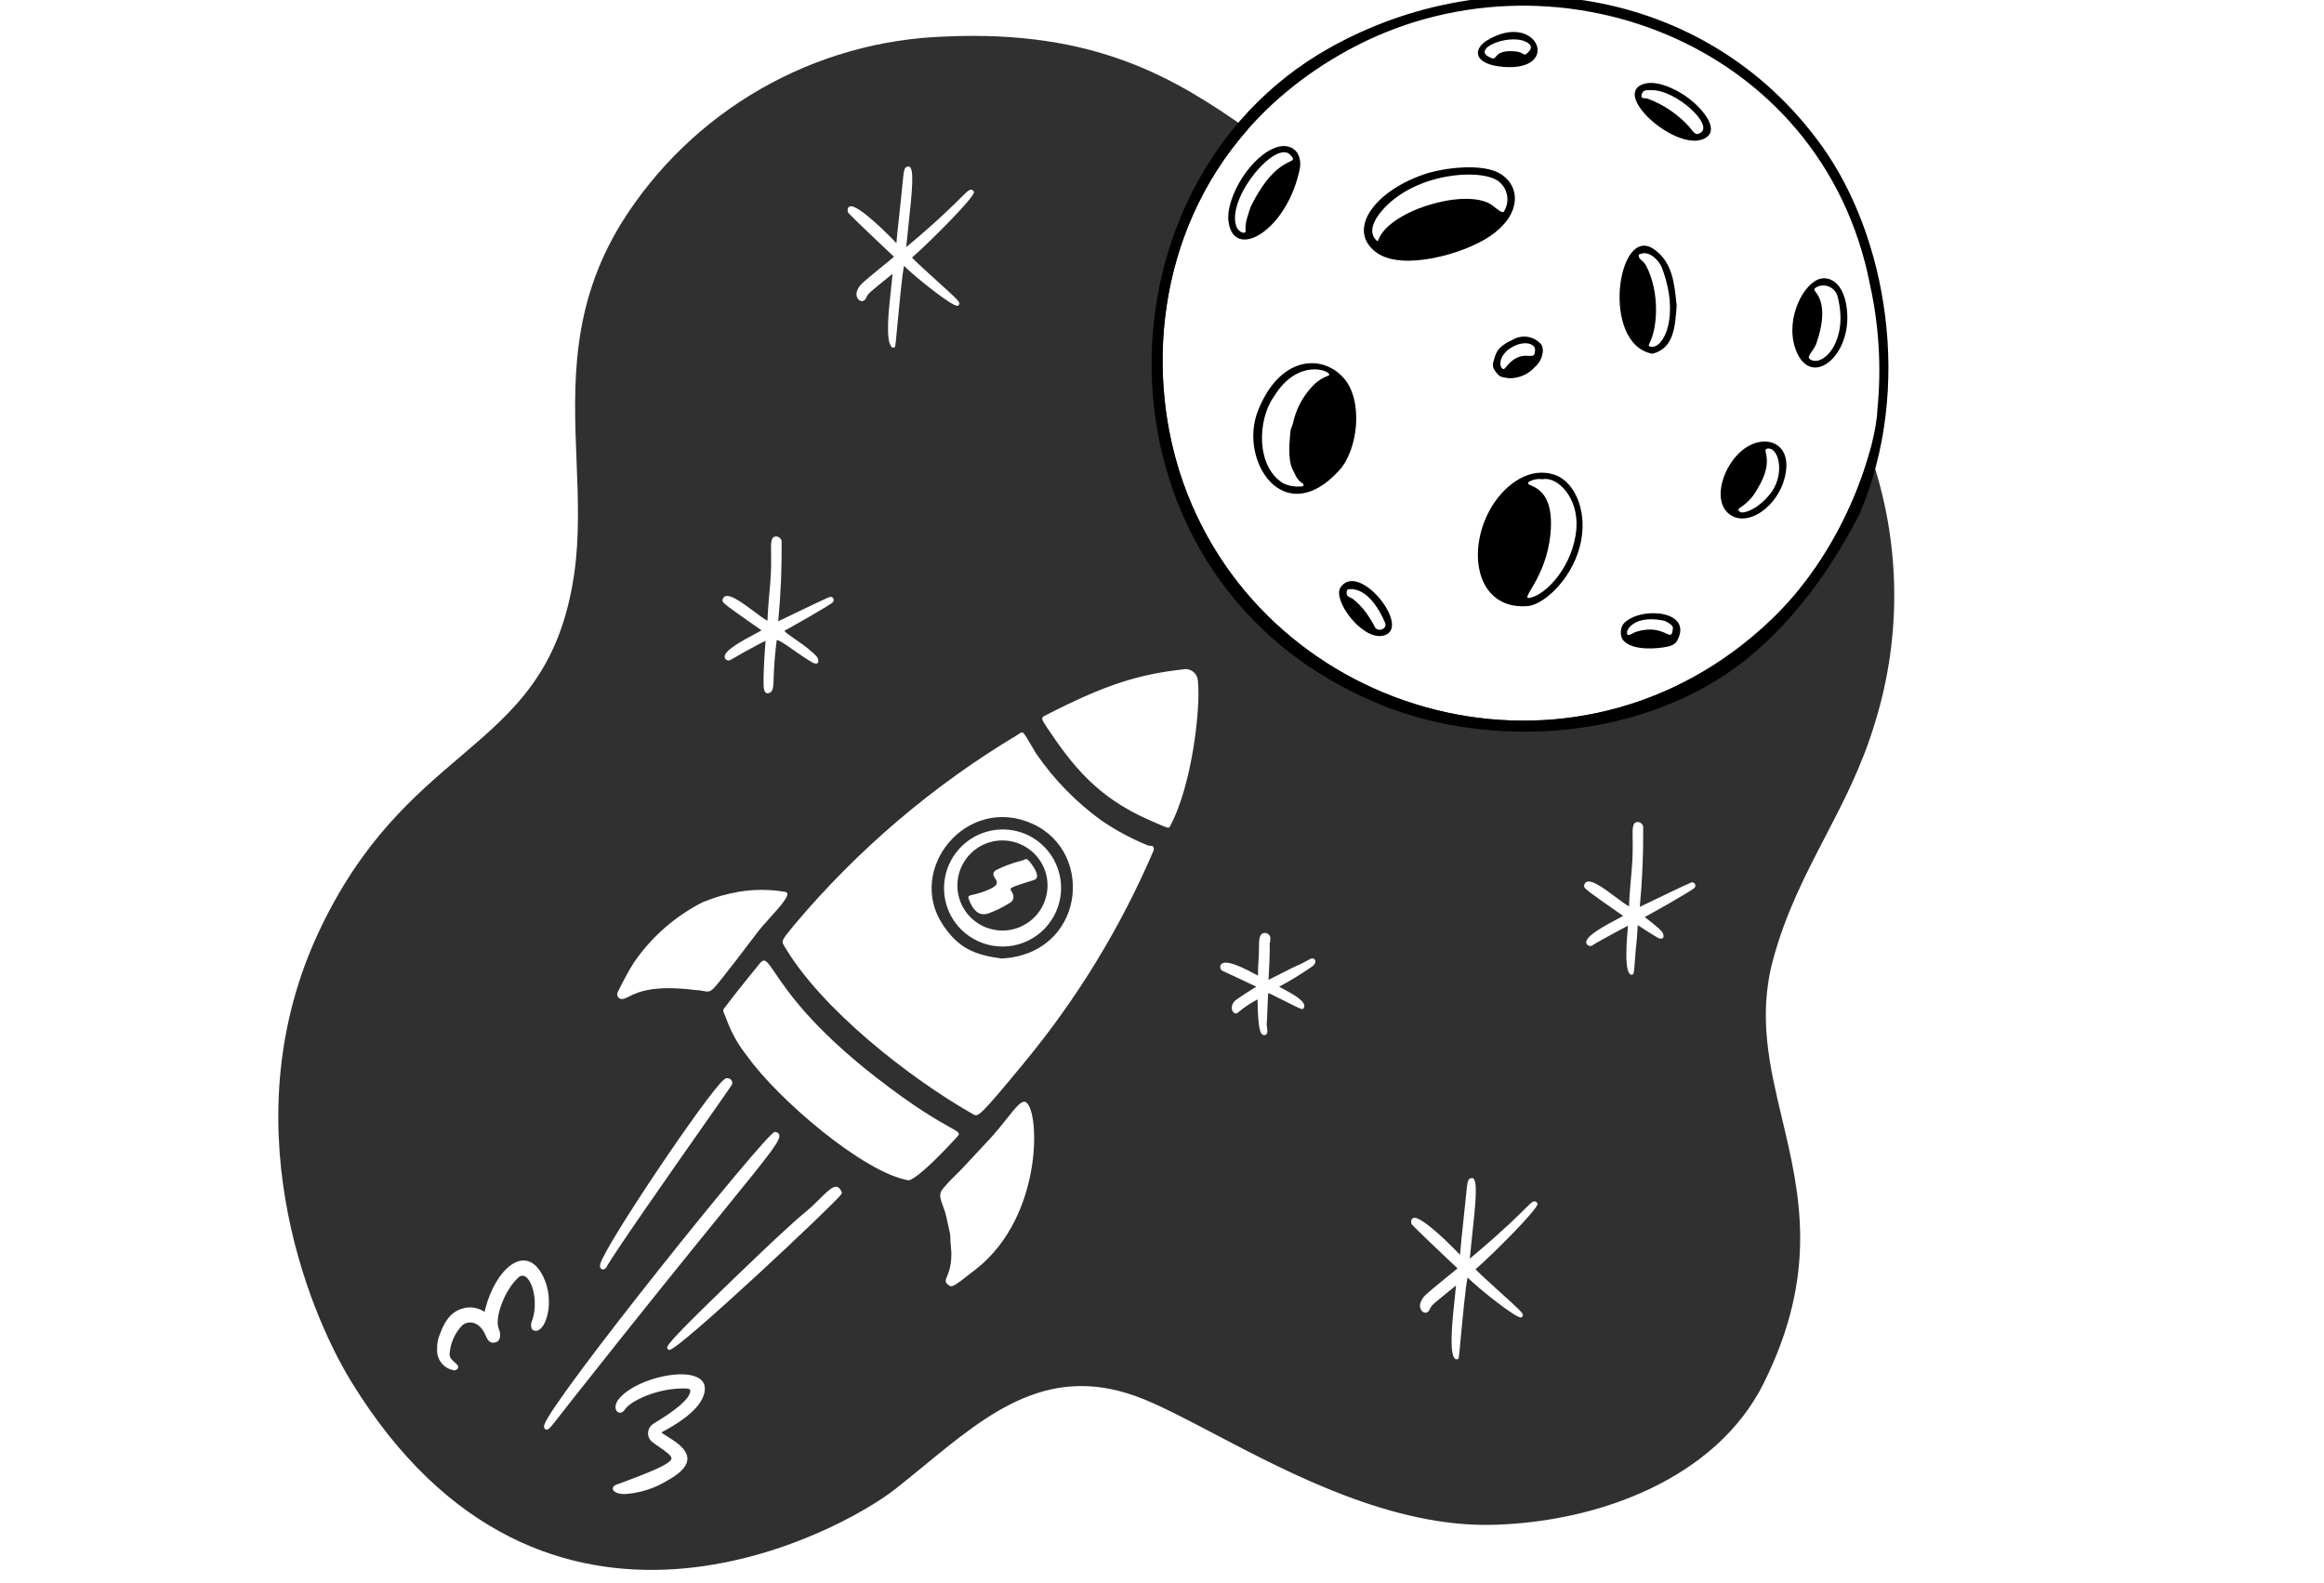 <?xml version="1.0" encoding="UTF-8"?> <svg xmlns="http://www.w3.org/2000/svg" width="138" height="94" viewBox="0 0 138 94" fill="none"><g clip-path="url(#clip0_2051_99)"><path fill-rule="evenodd" clip-rule="evenodd" d="M56.162 2.168C65.04 1.772 69.766 4.634 74.097 7.682C68.606 13.918 68.014 22.358 70.269 28.697C75.25 42.697 93.593 47.876 105.178 36.805C108.468 33.66 110.253 29.614 111.02 26.846C112.849 32.016 112.97 37.655 111.335 42.925C110.566 45.489 109.468 47.603 108.373 49.709C107.199 51.97 106.03 54.221 105.281 57.005C104.377 60.365 105.082 63.333 105.824 66.452C106.873 70.862 107.993 75.575 104.735 82.129C101.92 87.793 94.948 90.383 88.667 90.55C82.701 90.709 76.691 87.556 72.112 85.154C70.518 84.317 69.097 83.572 67.912 83.089C62.414 80.849 58.774 83.838 54.872 87.043L54.871 87.044L54.869 87.045C54.303 87.51 53.731 87.98 53.147 88.438C49.929 90.967 32.278 100.692 20.852 82.037C18.204 77.717 13.688 66.385 18.984 55.221C21.51 49.898 24.584 47.277 27.317 44.947C30.51 42.225 33.239 39.898 34.09 34.121C34.416 31.908 34.327 29.666 34.236 27.383C34.057 22.853 33.871 18.164 36.911 13.227C38.965 9.945 41.796 7.219 45.154 5.29C48.511 3.361 52.292 2.289 56.162 2.168ZM46.757 36.633C47.591 36.232 48.905 35.599 49.261 35.451C49.3 35.439 49.342 35.44 49.381 35.454C49.42 35.468 49.453 35.494 49.476 35.529C49.499 35.563 49.51 35.604 49.507 35.645C49.504 35.686 49.488 35.725 49.462 35.757C49.245 35.974 46.927 37.267 46.574 37.463C46.659 37.572 46.928 37.758 47.233 37.97C47.491 38.149 47.775 38.346 47.994 38.528C48.572 39.006 48.578 39.081 48.59 39.225C48.592 39.237 48.593 39.25 48.594 39.263C48.596 39.281 48.595 39.3 48.589 39.317C48.583 39.335 48.574 39.351 48.562 39.365C48.549 39.378 48.534 39.389 48.517 39.396C48.5 39.403 48.481 39.407 48.463 39.406C48.4 39.403 48.339 39.39 48.281 39.368C47.836 39.107 47.421 38.816 47.071 38.57C46.625 38.257 46.284 38.018 46.122 38.011C46.016 38.834 45.952 39.661 45.932 40.491C45.913 40.81 45.894 41.009 45.773 41.097C45.721 41.141 45.656 41.167 45.588 41.172C45.361 41.172 45.346 40.854 45.341 40.627C45.322 39.84 45.43 38.422 45.46 38.051C45.384 38.085 45.261 38.146 45.059 38.253C44.312 38.649 43.895 38.892 43.648 39.036C43.299 39.239 43.29 39.245 43.171 39.201C43.132 39.188 43.098 39.163 43.072 39.131C43.047 39.098 43.031 39.059 43.028 39.018C42.995 38.623 44.101 38.035 44.866 37.627C44.998 37.557 45.12 37.492 45.224 37.434L44.855 37.176C43.125 35.964 42.892 35.8 42.901 35.651C42.902 35.628 42.91 35.605 42.918 35.579L42.919 35.576C43.087 35.047 44.021 35.747 44.784 36.318C45.099 36.554 45.386 36.769 45.576 36.865C45.573 36.69 45.596 36.191 45.732 34.683C45.801 33.908 45.793 33.313 45.786 32.873C45.776 32.174 45.772 31.868 46.098 31.855C46.171 31.861 46.24 31.889 46.296 31.936C46.352 31.982 46.393 32.045 46.413 32.115C46.43 33.711 46.362 35.307 46.211 36.896C46.336 36.836 46.525 36.745 46.749 36.637L46.752 36.635L46.757 36.633ZM100.623 52.721C100.651 52.689 100.669 52.65 100.672 52.607C100.676 52.565 100.665 52.523 100.642 52.487C100.619 52.451 100.585 52.424 100.544 52.41C100.505 52.396 100.461 52.396 100.421 52.409C100.019 52.575 98.4 53.357 97.626 53.731L97.371 53.854C97.522 52.265 97.59 50.669 97.573 49.073C97.553 49.002 97.512 48.94 97.456 48.893C97.4 48.847 97.331 48.819 97.258 48.813C96.932 48.826 96.937 49.132 96.947 49.83C96.953 50.269 96.963 50.865 96.892 51.641C96.756 53.148 96.734 53.647 96.737 53.823C96.546 53.727 96.26 53.511 95.943 53.275C95.181 52.703 94.248 52.004 94.079 52.534L94.078 52.538C94.07 52.564 94.062 52.587 94.061 52.61C94.052 52.759 94.287 52.923 96.041 54.151L96.385 54.392C96.29 54.444 96.178 54.503 96.055 54.569C95.3 54.969 94.155 55.578 94.189 55.976C94.197 56.019 94.216 56.06 94.246 56.094C94.274 56.127 94.312 56.152 94.354 56.166C94.396 56.18 94.441 56.182 94.484 56.173C94.528 56.164 94.568 56.143 94.601 56.113C94.727 56.012 96.419 55.096 96.671 54.975C96.669 55 96.666 55.029 96.663 55.062L96.663 55.065C96.605 55.715 96.41 57.882 96.884 57.882C97.019 57.882 97.025 57.8 97.068 57.206C97.092 56.876 97.128 56.388 97.203 55.669C97.226 55.453 97.247 54.945 97.247 54.945C97.338 54.99 97.431 55.052 97.571 55.145C97.756 55.267 98.02 55.443 98.465 55.703C98.554 55.736 98.682 55.769 98.746 55.7C98.786 55.657 98.782 55.62 98.777 55.58C98.776 55.572 98.775 55.564 98.775 55.557C98.762 55.386 98.708 55.301 98.178 54.862C98.006 54.719 97.882 54.624 97.778 54.545C97.738 54.514 97.701 54.486 97.665 54.458C97.894 54.342 100.4 52.943 100.623 52.721ZM57.818 11.361C57.827 11.379 57.833 11.399 57.834 11.419C57.842 11.732 55.258 14.332 54.156 15.296C54.293 15.463 55.144 16.234 55.885 16.906L55.889 16.909C56.014 17.023 56.136 17.133 56.251 17.238C56.996 17.913 56.982 17.975 56.961 18.059C56.955 18.083 56.942 18.105 56.925 18.122C56.908 18.14 56.887 18.153 56.864 18.16C56.583 18.24 54.355 16.464 53.682 15.787C53.57 16.282 53.395 18.142 53.278 19.395C53.215 20.061 53.169 20.556 53.156 20.58C53.148 20.597 53.135 20.613 53.12 20.624C53.104 20.636 53.086 20.644 53.067 20.648C53.048 20.651 53.028 20.651 53.009 20.645C52.99 20.64 52.973 20.63 52.959 20.617C52.568 20.264 52.766 18.461 52.907 17.175L52.907 17.173C52.946 16.816 52.981 16.499 52.997 16.263C52.893 16.341 52.743 16.465 52.469 16.69C52.334 16.801 52.169 16.936 51.965 17.104C51.552 17.442 51.529 17.492 51.471 17.616C51.459 17.642 51.444 17.672 51.425 17.709C51.203 18.133 50.678 17.707 50.92 17.209C51.068 16.904 51.146 16.84 52.257 15.93C52.448 15.774 52.668 15.594 52.925 15.383C52.988 15.331 53.049 15.281 53.084 15.248C53.032 15.202 50.372 12.689 50.355 12.618C50.295 12.393 50.373 12.301 50.446 12.264C50.889 12.038 52.898 14.079 53.232 14.445C53.236 14.395 53.241 14.333 53.244 14.275C53.256 14.075 53.3 13.68 53.359 13.142L53.359 13.14C53.418 12.598 53.493 11.911 53.569 11.128C53.68 9.996 53.687 9.926 53.926 9.889C54.328 9.823 54.16 11.375 53.961 13.228C53.91 13.699 53.858 14.188 53.812 14.676C55.588 13.196 56.498 12.293 57.004 11.791C57.516 11.283 57.615 11.185 57.781 11.314C57.797 11.327 57.809 11.343 57.818 11.361ZM77.838 56.93C77.284 57.23 77.254 57.242 77.154 57.284C77.084 57.314 76.979 57.359 76.63 57.529C76.42 57.632 76.145 57.773 75.901 57.898C75.627 58.038 75.391 58.159 75.326 58.186C75.342 57.916 75.431 56.228 75.388 56.078C75.416 55.964 75.432 55.848 75.435 55.73C75.436 55.648 75.406 55.568 75.352 55.508C75.296 55.447 75.22 55.41 75.138 55.403C74.773 55.38 74.759 55.807 74.76 56.172C74.762 56.615 74.744 56.87 74.727 57.111C74.711 57.347 74.695 57.569 74.7 57.939C74.674 57.926 74.645 57.91 74.613 57.893L74.561 57.865C74.046 57.588 72.927 56.987 72.562 57.218C72.524 57.246 72.494 57.284 72.477 57.328C72.458 57.372 72.453 57.42 72.461 57.467C72.468 57.514 72.489 57.558 72.519 57.594C72.55 57.63 72.59 57.657 72.635 57.672C73.838 58.229 74.169 58.389 74.336 58.47C74.433 58.517 74.474 58.537 74.6 58.592C74.532 58.637 74.456 58.684 74.364 58.741C74.16 58.867 73.875 59.041 73.433 59.35C72.89 59.732 73.231 60.391 73.523 60.121C73.876 59.82 74.262 59.561 74.674 59.349C74.69 61.192 74.873 61.356 74.944 61.419C74.962 61.437 74.983 61.451 75.007 61.46C75.03 61.469 75.056 61.473 75.081 61.472C75.107 61.471 75.131 61.464 75.154 61.453C75.177 61.442 75.197 61.426 75.213 61.407C75.276 61.327 75.264 61.228 75.227 60.931C75.223 60.896 75.218 60.857 75.213 60.816C75.232 60.745 75.246 60.347 75.26 59.939C75.276 59.481 75.293 59.009 75.317 58.974C75.345 58.977 75.372 58.985 75.395 59C75.862 59.23 76.216 59.408 76.486 59.544C77.169 59.887 77.309 59.957 77.371 59.914C77.388 59.904 77.398 59.885 77.412 59.861L77.421 59.848C77.629 59.483 76.717 59.001 76.16 58.706C76.084 58.666 76.015 58.629 75.956 58.597C76.636 58.23 77.295 57.826 77.93 57.385C78.302 57.068 78.002 56.84 77.838 56.93ZM91.281 71.439C91.29 71.457 91.296 71.477 91.297 71.498C91.308 71.81 88.727 74.407 87.62 75.375C87.751 75.533 88.574 76.279 89.37 77.001L89.372 77.003C89.487 77.107 89.602 77.211 89.714 77.313C90.459 77.988 90.444 78.049 90.424 78.134C90.417 78.158 90.405 78.18 90.388 78.197C90.371 78.215 90.35 78.228 90.326 78.235C90.047 78.309 87.817 76.539 87.145 75.862C87.03 76.361 86.851 78.271 86.733 79.524C86.673 80.164 86.629 80.633 86.618 80.655C86.609 80.672 86.597 80.688 86.581 80.699C86.566 80.711 86.548 80.719 86.529 80.722C85.975 80.809 86.244 78.349 86.39 77.015L86.391 77.012C86.423 76.72 86.449 76.483 86.459 76.338C86.345 76.424 86.148 76.586 85.874 76.811L85.873 76.812L85.689 76.964C85.607 77.031 85.52 77.103 85.427 77.178C85.014 77.516 84.991 77.564 84.932 77.69C84.92 77.716 84.906 77.746 84.887 77.782C84.665 78.206 84.139 77.78 84.382 77.281C84.534 76.969 84.553 76.953 85.926 75.832L86.137 75.66L86.402 75.444L86.416 75.431C86.447 75.406 86.478 75.382 86.503 75.36C86.52 75.345 86.535 75.332 86.548 75.32C86.497 75.28 83.835 72.762 83.818 72.689C83.758 72.466 83.835 72.373 83.909 72.336C84.354 72.11 86.351 74.145 86.695 74.517C86.763 73.742 86.807 73.332 86.862 72.826C86.906 72.423 86.957 71.959 87.032 71.2C87.143 70.066 87.15 69.999 87.389 69.96C87.791 69.898 87.624 71.451 87.424 73.302C87.374 73.773 87.32 74.262 87.275 74.749C87.305 74.718 87.401 74.638 87.55 74.513C88.071 74.076 89.244 73.092 90.579 71.762C90.96 71.38 91.077 71.264 91.243 71.392C91.259 71.405 91.272 71.421 91.281 71.439ZM36.954 59.327C37.07 59.319 37.19 59.26 37.35 59.18C37.856 58.928 38.772 58.473 41.275 58.792C41.498 58.8 41.655 58.83 41.779 58.853C42.027 58.899 42.139 58.92 42.37 58.697C42.691 58.394 44.907 55.465 44.938 55.42C45.124 55.163 45.419 54.836 45.718 54.505C46.385 53.765 47.07 53.006 46.6 52.96C45.692 52.806 44.764 52.806 43.855 52.96C43.115 53.086 42.392 53.298 41.7 53.59C40.068 54.426 38.67 55.656 37.635 57.17C37.281 57.733 36.975 58.322 36.68 58.917C36.657 58.962 36.646 59.012 36.649 59.062C36.652 59.112 36.668 59.161 36.696 59.203C36.724 59.245 36.763 59.279 36.808 59.3C36.854 59.322 36.904 59.331 36.954 59.327ZM46.154 67.252C46.199 67.277 46.237 67.315 46.261 67.361C46.403 67.676 45.813 68.402 43.041 71.815C41.163 74.126 38.283 77.671 33.952 83.154C33.667 83.515 33.442 83.805 33.261 84.037C32.608 84.879 32.54 84.966 32.379 84.867C32.328 84.834 32.275 84.766 32.32 84.615C32.779 83.113 45.531 67.221 46.003 67.221C46.055 67.216 46.108 67.226 46.154 67.252ZM36.752 83.071C36.264 83.669 36.77 84.201 37.12 83.69C37.348 83.281 38.956 82.391 40.763 82.456C40.981 82.464 41.037 82.541 40.949 82.77C40.721 83.358 39.481 84.125 38.977 84.436C38.866 84.505 38.79 84.552 38.77 84.57C38.679 84.632 38.605 84.716 38.555 84.814C38.505 84.913 38.48 85.022 38.483 85.133C38.485 85.243 38.516 85.351 38.571 85.447C38.626 85.542 38.704 85.623 38.798 85.68C38.914 85.766 39.032 85.848 39.145 85.927C39.55 86.211 39.895 86.452 39.873 86.613C39.832 86.926 38.688 87.401 36.591 88.17C36.244 88.297 36.296 88.725 37.118 88.725C38.02 88.662 38.892 88.38 39.66 87.903C41.855 86.682 40.395 85.781 39.624 85.304C39.464 85.205 39.334 85.125 39.272 85.064C39.287 85.053 39.332 85.03 39.398 84.994C39.862 84.745 41.406 83.915 41.775 82.888C42.519 80.814 37.988 81.562 36.752 83.071ZM28.824 77.702C29.42 75.376 31.228 73.716 32.258 75.811C32.976 77.27 32.418 79.082 31.792 79.029C31.749 79.028 31.707 79.016 31.669 78.996C31.632 78.975 31.599 78.946 31.575 78.911C31.543 78.829 31.53 78.74 31.535 78.652C31.54 78.564 31.565 78.478 31.606 78.4C32.062 77.055 31.401 75.317 30.788 75.86C29.976 76.582 29.336 78.272 29.623 78.925C29.745 79.204 29.74 79.618 29.448 79.709C29.059 79.832 28.928 79.527 28.814 79.259C28.477 78.48 27.828 78.384 27.45 78.704C27.004 79.165 26.737 79.772 26.697 80.412C26.697 80.645 26.865 80.788 27.008 80.91C27.148 81.029 27.264 81.128 27.177 81.271C27.148 81.316 27.104 81.35 27.052 81.366C27.001 81.383 26.946 81.382 26.896 81.363C26.614 81.302 26.364 81.141 26.192 80.91C26.019 80.679 25.936 80.394 25.956 80.106C25.946 79.772 26.015 79.44 26.158 79.137C26.483 78.269 26.91 77.831 27.587 77.673C27.979 77.588 28.389 77.663 28.727 77.879L28.773 77.9C28.787 77.833 28.804 77.767 28.824 77.702ZM49.979 70.791C49.718 70.157 49.293 70.579 48.675 71.193C48.425 71.441 48.144 71.72 47.83 71.974C46.795 72.807 43.695 75.808 42.742 76.734C39.483 79.896 39.548 79.98 39.647 80.107C39.659 80.124 39.675 80.138 39.694 80.148C39.713 80.157 39.733 80.162 39.755 80.162C40.325 80.162 49.639 71.415 49.968 70.907C49.979 70.89 49.986 70.87 49.988 70.85C49.99 70.83 49.987 70.809 49.979 70.791ZM41.678 66.976C39.626 69.905 36.485 74.387 36.014 75.246C35.886 75.484 35.559 75.419 35.642 75.072C35.905 73.988 42.046 64.865 42.98 64.121C43.024 64.072 43.082 64.038 43.147 64.027C43.212 64.016 43.278 64.027 43.336 64.058C43.393 64.09 43.438 64.141 43.463 64.201C43.487 64.263 43.49 64.33 43.471 64.393C43.458 64.435 42.704 65.511 41.678 66.976ZM68.136 50.194C67.167 49.799 66.243 49.301 65.381 48.709C63.887 47.623 62.588 46.291 61.54 44.77C61.375 44.499 61.246 44.28 61.144 44.105C60.88 43.657 60.786 43.498 60.685 43.492C60.63 43.489 60.572 43.533 60.482 43.599L60.464 43.613C55.422 46.623 50.918 50.457 47.141 54.953C46.393 55.862 46.399 55.885 46.55 56.144C48.734 59.905 54.044 64.052 57.802 66.179C58.076 66.337 58.161 66.335 60.889 63.021C64.016 59.221 66.586 54.994 68.518 50.468C68.518 50.235 68.429 50.231 68.313 50.227C68.258 50.224 68.197 50.221 68.136 50.194ZM59.464 56.92C57.852 56.702 56.922 56.301 56.005 54.945C53.757 51.612 57.425 47.141 61.324 48.927C65.077 50.647 64.36 56.68 59.464 56.92ZM56.368 66.918C56.923 67.228 57.035 67.29 56.868 67.474L56.823 67.523C56.381 68.003 54.627 69.91 53.965 70.096C51.277 69.654 46.14 65.215 44.391 62.744C43.838 62.062 43.406 61.289 43.114 60.461L43.09 60.403L43.068 60.353C42.94 60.057 42.914 59.997 42.988 59.897C43.673 58.976 45.133 57.188 45.145 57.177C45.41 56.87 45.565 57.1 46.028 57.783C46.747 58.846 48.208 61.006 51.977 63.944C54.323 65.775 55.683 66.535 56.368 66.918ZM71.13 40.429C71.124 40.324 71.096 40.221 71.047 40.128C70.998 40.034 70.93 39.952 70.847 39.888C70.764 39.823 70.667 39.777 70.564 39.753C70.462 39.729 70.355 39.728 70.251 39.749C67.629 40.052 65.713 40.611 62.02 42.513C61.818 42.617 61.829 42.694 62.181 43.22C63.683 45.462 65.153 47.352 68.256 48.702C68.401 48.765 68.528 48.821 68.638 48.87C69.347 49.181 69.399 49.204 69.468 49.081C70.801 46.625 71.307 41.97 71.13 40.429ZM57.36 55.45C56.916 55.096 56.565 54.639 56.338 54.118C56.065 53.48 55.989 52.774 56.119 52.092C56.249 51.41 56.58 50.782 57.069 50.289C57.558 49.796 58.183 49.46 58.864 49.324C59.545 49.188 60.251 49.259 60.892 49.527C61.415 49.749 61.875 50.097 62.232 50.538C62.59 50.979 62.834 51.502 62.943 52.059C63.052 52.617 63.023 53.193 62.859 53.736C62.694 54.28 62.399 54.776 61.999 55.179C61.599 55.582 61.106 55.882 60.564 56.051C60.021 56.22 59.446 56.253 58.887 56.149C58.329 56.044 57.804 55.804 57.36 55.45ZM62.037 53.51C62.209 53.045 62.248 52.541 62.15 52.055C62.067 51.646 61.888 51.262 61.63 50.934C61.372 50.605 61.04 50.342 60.662 50.164C60.284 49.987 59.87 49.9 59.453 49.911C59.035 49.922 58.626 50.029 58.257 50.227C57.821 50.462 57.458 50.813 57.21 51.242C56.962 51.671 56.837 52.161 56.851 52.657C56.864 53.152 57.015 53.634 57.287 54.049C57.558 54.463 57.94 54.795 58.388 55.006C58.837 55.216 59.336 55.298 59.828 55.243C60.321 55.187 60.788 54.995 61.178 54.689C61.568 54.383 61.866 53.975 62.037 53.51ZM60.853 65.431C60.614 65.385 60.291 65.793 59.805 66.405C59.503 66.785 59.138 67.245 58.693 67.723C58.677 67.739 58.681 67.734 58.687 67.729C58.709 67.704 58.751 67.658 57.184 69.339C57.006 69.53 56.866 69.665 56.733 69.795C56.51 70.011 56.306 70.209 55.972 70.615C55.728 70.906 55.844 71.217 55.992 71.616C56.06 71.801 56.136 72.005 56.186 72.235C56.257 72.56 56.307 72.783 56.343 72.942C56.408 73.232 56.424 73.303 56.429 73.375C56.43 73.399 56.43 73.422 56.431 73.454C56.432 73.563 56.434 73.766 56.492 74.387C56.503 75.146 56.34 75.542 56.237 75.793C56.142 76.024 56.098 76.132 56.288 76.285C56.529 76.483 56.551 76.465 57.901 75.41L57.948 75.374C62.072 72.145 61.73 65.601 60.853 65.431ZM59.113 51.688C59.593 51.443 60.098 51.253 60.621 51.121C60.713 51.104 60.775 51.075 60.825 51.052C60.925 51.004 60.972 50.983 61.111 51.136C61.397 51.465 61.823 52.123 61.41 52.253C59.93 52.721 59.931 52.721 60.059 52.92C60.094 52.975 60.141 53.047 60.167 53.149C60.188 53.226 60.186 53.307 60.161 53.384C60.136 53.459 60.09 53.527 60.028 53.577C59.594 53.859 59.128 54.089 58.64 54.261C58.251 54.36 57.838 54.247 57.523 53.379C57.458 53.203 57.546 53.182 57.805 53.123C58.017 53.074 58.342 53 58.792 52.792C59.334 52.543 59.214 52.357 59.092 52.167C58.997 52.02 58.901 51.87 59.113 51.688Z" fill="#303030"></path><path d="M108.171 8.653C101.293 -0.91 88.681 -2.617 78.936 2.851C64.405 11.005 64.374 34.691 81.989 41.849C88.558 44.518 97.606 43.989 103.631 39.204C106.91 36.599 109.131 33.054 110.431 30.498C113.621 23.017 112.028 14.015 108.171 8.653ZM111.483 24.29C111.433 26.254 109.776 32.41 105.178 36.804C93.593 47.876 75.25 42.697 70.269 28.697C67.372 20.552 69.174 8.939 80.028 2.988C92.006 -3.58 108.226 2.43 111.043 16.915C111.576 19.335 111.725 21.823 111.483 24.29Z" fill="black"></path><path d="M92.356 28.211C90.862 27.673 89.434 28.745 88.652 29.971C87.021 32.529 87.582 36.182 90.641 35.998C91.53 35.998 93.256 34.548 93.805 32.475C94.342 30.449 93.534 28.635 92.356 28.211ZM93.604 31.413C93.425 33.585 91.836 35.309 90.844 35.504C90.202 35.629 91.804 34.367 92.065 31.726C92.378 28.516 90.381 28.983 90.79 28.611C91.036 28.47 91.324 28.416 91.605 28.46C92.458 28.275 93.759 29.532 93.604 31.413Z" fill="black"></path><path d="M79.774 22.431C78.461 20.982 75.956 21.176 74.693 24.407C73.536 27.365 76.248 31.528 79.523 27.934C80.651 26.697 80.973 23.756 79.774 22.431ZM78.895 22.304C78.492 22.444 78.135 22.691 77.861 23.017C77.331 23.6 76.962 24.311 76.79 25.079C76.764 25.269 76.639 25.433 76.626 25.628C76.588 26.089 76.44 27.285 76.767 27.901C76.919 28.186 77.016 28.513 77.328 28.687C77.441 28.75 77.413 28.883 77.328 28.88C76.949 28.927 76.565 28.869 76.217 28.711C74.582 27.743 74.648 24.937 75.655 23.538C77.141 21.119 79.228 22.097 78.895 22.304Z" fill="black"></path><path d="M89.107 10.329C88.09 9.684 85.774 9.93 84.518 10.368C81.522 11.411 79.954 13.71 81.746 15.005C83.271 16.107 86.914 15.093 88.487 14.02C90.312 12.774 90.336 11.107 89.107 10.329ZM81.998 13.941C81.796 14.256 81.87 14.436 81.677 14.219C81.311 13.807 81.486 13.181 82.047 12.524C83.969 10.271 87.849 9.986 88.943 10.738C89.227 10.939 89.421 11.242 89.488 11.584C89.553 11.925 89.485 12.279 89.296 12.571C89.216 12.69 88.851 12.384 88.664 12.232C87.337 11.15 83.055 12.293 81.998 13.941Z" fill="black"></path><path d="M98.123 21.007C99.378 20.686 99.468 19.451 99.561 18.163C99.429 16.834 99.319 15.572 98.214 14.8C96.045 13.285 95.023 20.447 98.123 21.007ZM97.436 15.077C97.927 14.872 98.517 15.454 98.687 15.905C99.773 18.784 98.78 20.703 98.045 20.593C97.909 20.573 97.873 20.522 97.938 20.401C98.423 19.492 98.571 17.405 97.766 15.811C97.582 15.448 97.29 15.411 97.307 15.169C97.306 15.078 97.382 15.099 97.436 15.077Z" fill="black"></path><path d="M77.201 9.916C77.291 8.956 76.628 8.526 75.902 8.718C74.337 9.135 72.787 11.685 72.945 13.112C73.217 15.573 76.491 13.702 77.201 9.916ZM74.054 12.939C73.972 13.198 73.942 13.471 73.965 13.742C73.934 13.921 73.555 13.792 73.43 13.482C72.763 11.833 75.76 8.236 76.628 9.203C77.242 9.886 75.893 8.969 74.277 12.264C74.202 12.418 74.116 12.782 74.054 12.939Z" fill="black"></path><path d="M102.82 27.437C102.106 28.473 101.827 30.007 102.796 30.607C103.963 31.328 105.923 29.81 106.071 27.779C106.206 25.933 104.08 25.611 102.82 27.437ZM105.067 29.387C104.243 30.365 103.505 30.466 103.392 30.427C103.168 30.348 103.205 30.205 103.342 30.141C103.783 29.853 104.141 29.456 104.382 28.988C105.459 27.21 104.489 26.655 104.995 26.636C105.673 26.611 106.011 28.27 105.067 29.387Z" fill="black"></path><path d="M108.132 16.543C107.13 16.745 105.987 18.882 106.606 20.693C107.431 23.106 109.829 21.294 109.691 18.653C109.601 16.907 108.749 16.418 108.132 16.543ZM107.612 21.401C107.087 21.216 107.721 20.925 107.89 20.291C107.91 20.215 108.584 18.447 107.899 17.462C107.688 17.16 107.674 17.177 107.899 17.035C108.018 16.98 108.147 16.952 108.278 16.953C108.408 16.955 108.537 16.985 108.655 17.043C108.772 17.1 108.875 17.183 108.956 17.286C109.037 17.388 109.094 17.507 109.123 17.635C109.767 20.133 108.384 21.671 107.612 21.401Z" fill="black"></path><path d="M97.353 5.099C95.998 5.958 99.875 9.211 101.348 8.142C102.037 7.641 101.157 6.53 100.344 5.89C99.635 5.331 98.176 4.578 97.353 5.099ZM100.97 7.891C100.768 8.007 100.676 8.036 100.319 7.542C99.638 6.786 98.784 6.207 97.83 5.855C97.653 5.812 97.417 5.877 97.477 5.641C97.555 5.327 97.713 5.36 98.041 5.352C99.504 5.316 101.794 7.423 100.97 7.891Z" fill="black"></path><path d="M96.386 37.063C96.302 37.195 96.254 37.347 96.245 37.503C96.236 37.659 96.267 37.816 96.336 37.956C96.731 38.538 97.896 38.58 98.786 38.443C99.419 38.346 99.544 38.196 99.68 37.859C100.362 36.2 97.283 36.017 96.386 37.063ZM99.338 37.295C99.254 38.33 98.901 36.967 97.143 37.522C97.036 37.556 96.855 37.681 96.739 37.705C96.361 37.782 96.739 36.443 98.763 36.85C98.93 36.884 99.369 37.127 99.338 37.295Z" fill="black"></path><path d="M79.604 34.878C79.105 35.612 80.825 37.954 82.065 37.761C83.988 37.46 80.711 33.253 79.604 34.878ZM81.61 37.176C81.531 37.018 81.442 36.865 81.343 36.719C81.108 36.323 80.809 35.968 80.458 35.67C80.194 35.415 79.947 35.49 79.963 35.187C79.971 35.025 80 34.99 80.171 34.985C81.12 34.955 81.845 36.029 82.251 36.99C82.408 37.359 81.757 37.596 81.61 37.176Z" fill="black"></path><path d="M89.319 3.976C92.766 4.223 91.267 0.596 88.296 2.404C87.438 2.927 87.487 3.844 89.319 3.976ZM90.805 2.612C90.992 2.776 90.89 2.96 90.733 3.117C90.442 3.406 90.546 3.104 89.99 3.053C88.684 2.933 88.926 3.577 88.591 3.457C87.09 2.919 89.918 1.829 90.805 2.611V2.612Z" fill="black"></path><path d="M89.858 20.156C88.851 20.621 88.826 20.98 88.668 21.516C88.58 21.813 88.774 22.051 88.974 22.265C89.111 22.409 89.322 22.413 89.602 22.461C89.898 22.469 90.192 22.41 90.463 22.29C90.735 22.17 90.976 21.991 91.169 21.766C91.536 21.476 91.77 20.75 91.491 20.419C91.287 20.199 91.016 20.054 90.719 20.006C90.424 19.958 90.121 20.011 89.858 20.156ZM91.146 20.832C91.146 21.464 90.627 20.821 89.858 21.374C89.431 21.682 89.373 21.98 89.239 21.909C88.987 21.779 88.987 21.031 89.858 20.577C90.64 20.17 91.232 20.476 91.146 20.832Z" fill="black"></path></g><defs><clipPath id="clip0_2051_99"><rect width="138" height="94" fill="white"></rect></clipPath></defs></svg> 